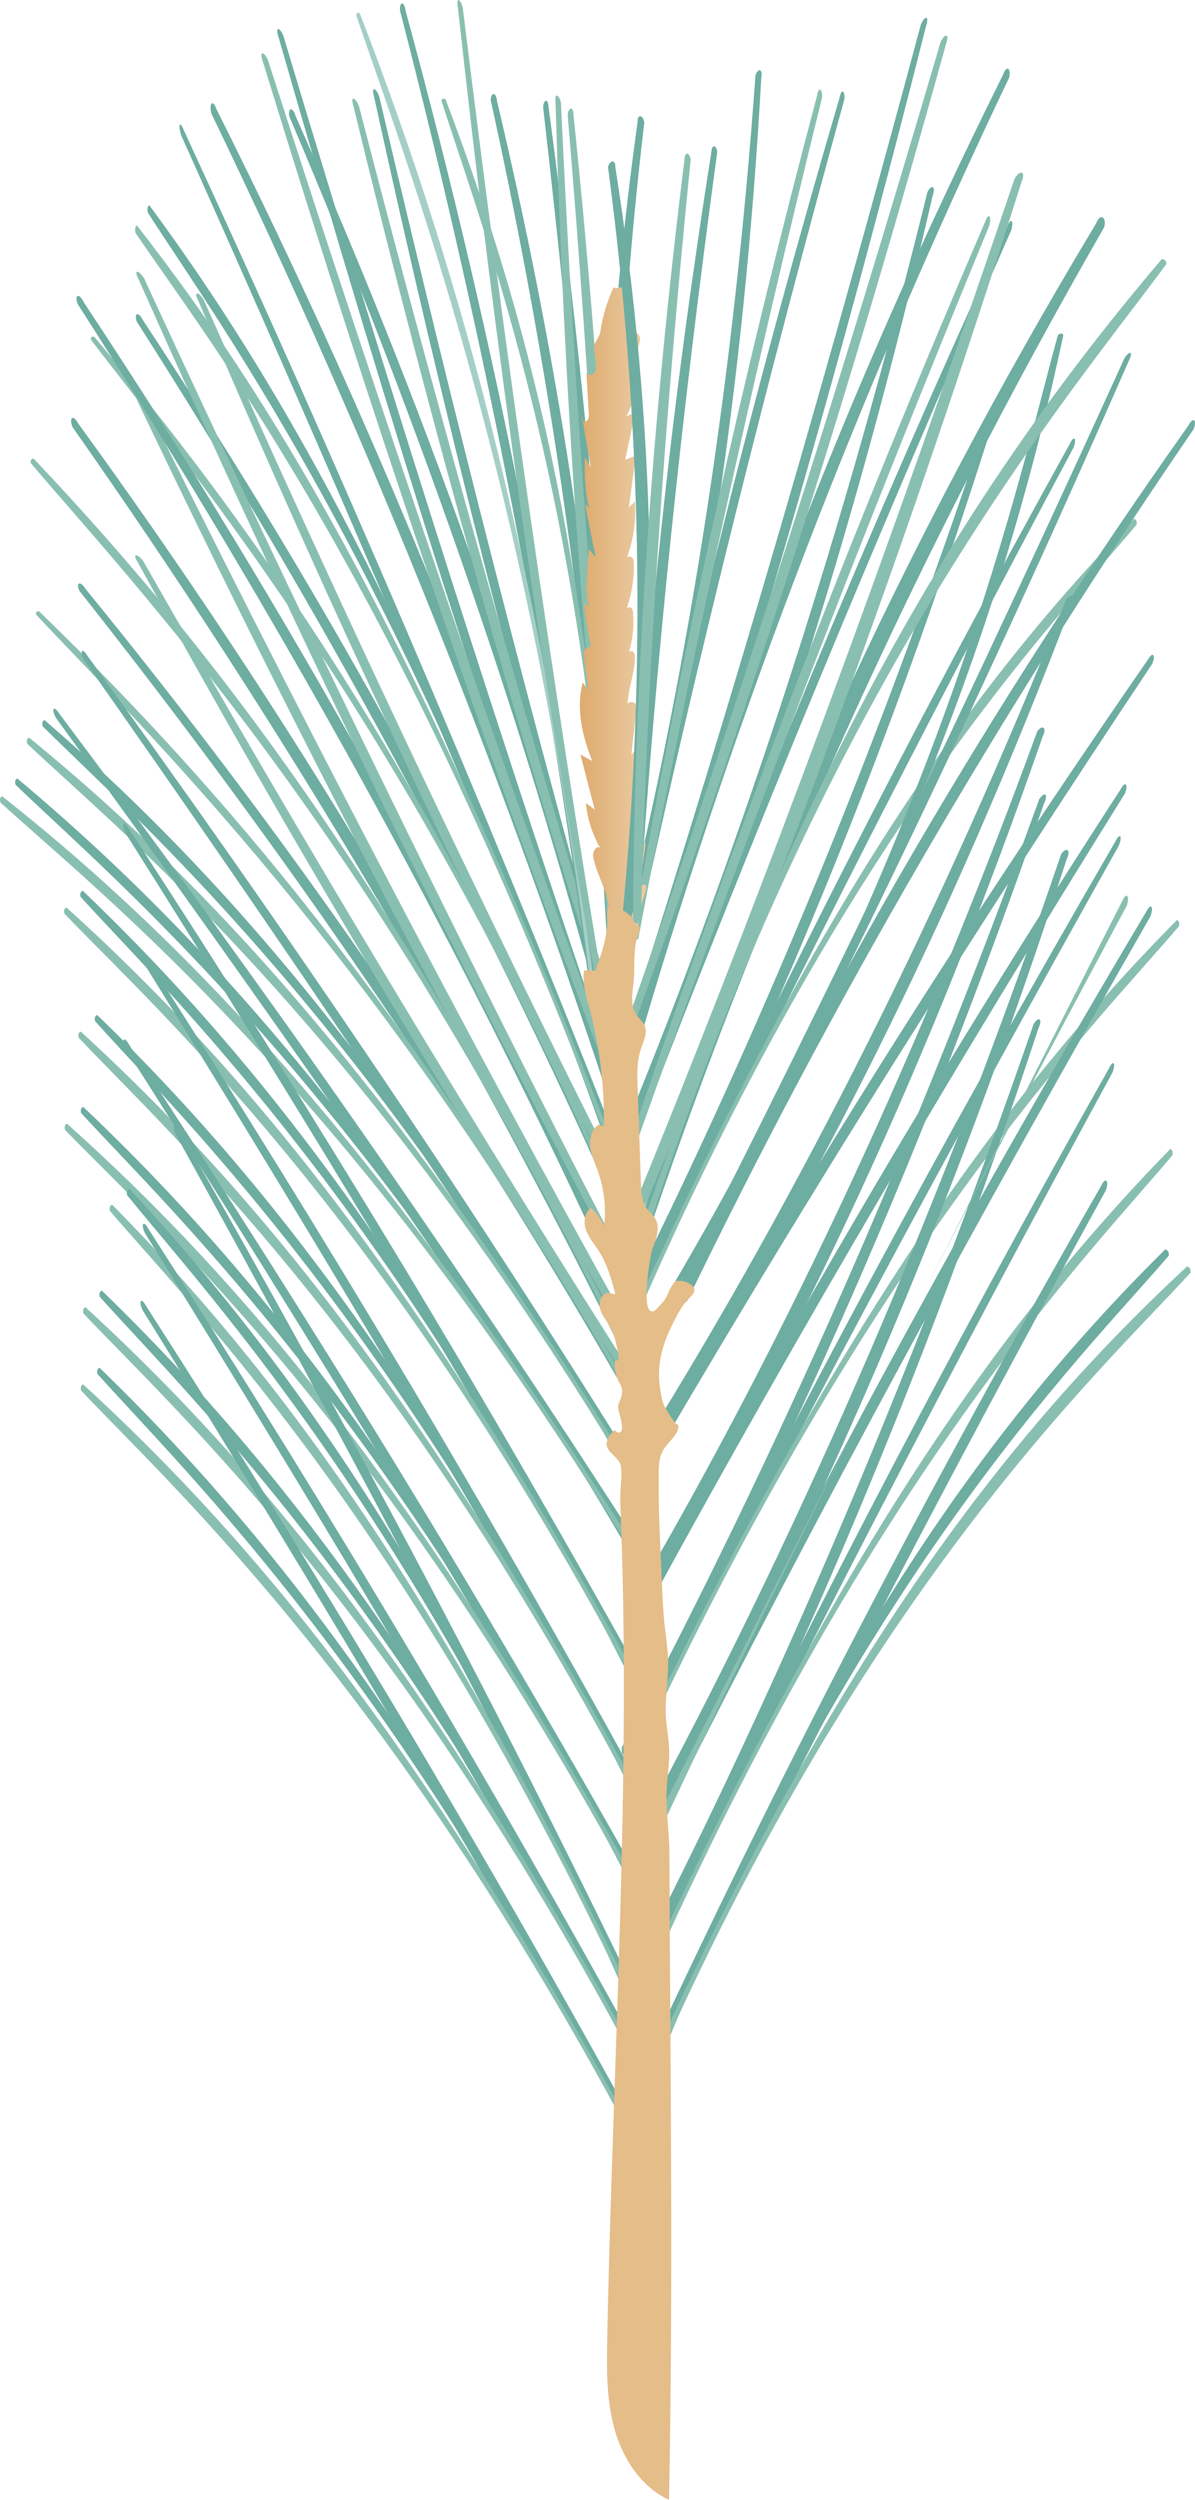 <?xml version="1.0" encoding="UTF-8"?><svg id="Layer_2" xmlns="http://www.w3.org/2000/svg" xmlns:xlink="http://www.w3.org/1999/xlink" viewBox="0 0 413.17 863.69"><defs><linearGradient id="linear-gradient" x1="200.51" y1="211.58" x2="223.49" y2="211.58" gradientUnits="userSpaceOnUse"><stop offset="0" stop-color="#deab6e"/><stop offset=".99" stop-color="#eacca5"/></linearGradient></defs><g id="Layer_17"><path d="M211.88,318.09c-4.83-91.6-13.14-185.48-24.1-281.08.16-2.61,1.74-3.23,1.88-.11,12.71,95.1,21.21,188.88,24.59,281.05-.65,1.93-1.46,1.75-2.37.14Z" style="fill:#6eada1; stroke-width:0px;"/><path d="M217.31,320.47c-7.45-90.68-5.74-183.6,5.46-278.18-.43-2.57-2.44-3.12-2.34-.05-13.22,94.85-15.26,187.64-6.07,278.17.97,1.88,1.96,1.68,2.95.06Z" style="fill:#6eada1; stroke-width:0px;"/><path d="M211.34,321.14c-1.7-91.68-7.01-185.69-15.07-281.48.27-2.61,1.97-3.2,2-.08,9.93,95.31,15.45,189.23,15.59,281.46-.76,1.92-1.61,1.72-2.52.1Z" style="fill:#89bfb1; stroke-width:0px;"/><path d="M217.84,483.79c-53.78-93.85-117.27-187.28-190.34-279.6-1.33-2.72.1-3.88,2.07-.74,75.07,92,138.76,185.2,190.88,279.4.38,2.19-.64,2.27-2.6.93Z" style="fill:#6eada1; stroke-width:0px;"/><path d="M218.25,483.79C132.98,331.44,45.89,248.13,12.5,212.36c-.21-.91.18-1.25,1.04-1.14,71.69,69.34,133.86,146.98,206.61,272.62.07.63-.75.92-1.9-.05Z" style="fill:#89bfb1; stroke-width:0px;"/><path d="M223.63,482.71c-59.6-93.17-117.52-189.76-174.16-288.96-1.98-2.56-3.89-2.65-1.84.51,54.64,99.26,112.31,195.82,173.68,289.09,1.96,1.72,2.59,1.27,2.32-.64Z" style="fill:#89bfb1; stroke-width:0px;"/><path d="M209.2,409.38c-44.21-98.89-98.19-198.54-161.9-298.25-1.05-2.84.51-3.8,2.15-.47,65.74,99.64,119.95,199.09,162.46,298.13.16,2.2-.87,2.16-2.7.6Z" style="fill:#6eada1; stroke-width:0px;"/><path d="M209.62,409.43C139.89,249.15,61.2,156.6,31.43,117.34c-.11-.92.31-1.21,1.16-.99,64.69,76.93,118.99,160.88,178.93,293.35,0,.63-.85.82-1.9-.28Z" style="fill:#89bfb1; stroke-width:0px;"/><path d="M215.12,409.02c-50.11-98.93-98.18-201.01-144.71-305.51-1.72-2.76-3.63-3.08-1.9.27,44.51,104.32,92.34,206.34,144.22,305.58,1.79,1.93,2.47,1.56,2.39-.35Z" style="fill:#89bfb1; stroke-width:0px;"/><path d="M214.78,358.25c-30.13-105.83-57.82-214.36-83.67-324.96-1.14-3.01-2.87-3.68-1.82-.08,24,110.05,51.48,218.49,83.19,324.94,1.34,2.21,2.04,1.98,2.29.1Z" style="fill:#6eada1; stroke-width:0px;"/><path d="M210.54,361.13c-27.3-104.82-64.11-212.01-110.5-320.87-.57-2.98,1.13-3.67,2.19-.11,48.41,109.12,85.48,216.14,111.07,320.84-.21,2.2-1.22,1.98-2.77.14Z" style="fill:#6eada1; stroke-width:0px;"/><path d="M216.44,361.76c-33.11-105.83-63.69-214.45-92.35-325.19-1.24-3-3.07-3.64-1.92-.04,26.7,110.23,57.05,218.75,91.85,325.18,1.45,2.19,2.17,1.95,2.42.05Z" style="fill:#89bfb1; stroke-width:0px;"/><path d="M219.5,453.95c47.23-99.38,98.08-199.18,151.68-299.32,1.13-3.01.28-4.66-1.31-1.26-54.63,98.51-105.57,198.09-152.02,298.99-.45,2.55.22,2.83,1.65,1.59Z" style="fill:#6eada1; stroke-width:0px;"/><path d="M214.42,453.31c48.7-96.76,91.81-201.57,128.82-313.96,1.54-2.61,3.27-2.01,1.72,1.36-35.67,113.92-78.48,218.78-128.37,314.32-1.61,1.51-2.22.69-2.17-1.72Z" style="fill:#6eada1; stroke-width:0px;"/><path d="M218.96,457.87c73.26-169.68,146-243.14,173.99-276.59.19-1.16-.11-1.81-.81-2.07-59.89,61.52-112.34,139.04-174.72,277.82-.08.84.58,1.63,1.53.84Z" style="fill:#89bfb1; stroke-width:0px;"/><path d="M220.11,604.35c52.2-103.66,108.07-207.77,166.73-312.21,1.28-3.14.49-4.86-1.27-1.32-59.63,102.75-115.59,206.62-167.06,311.87-.57,2.66.1,2.96,1.6,1.66Z" style="fill:#6eada1; stroke-width:0px;"/><path d="M215,603.69c53.56-100.93,101.83-210.26,144.28-327.52,1.67-2.73,3.39-2.1,1.68,1.43-41.17,118.85-89.14,228.24-143.85,327.89-1.69,1.58-2.28.71-2.12-1.8Z" style="fill:#6eada1; stroke-width:0px;"/><path d="M219.39,608.45c81.66-177.01,158.47-253.58,188.26-288.47.25-1.21-.03-1.89-.72-2.16-63.29,64.13-119.78,144.98-189.05,289.75-.11.87.51,1.71,1.51.88Z" style="fill:#89bfb1; stroke-width:0px;"/><path d="M221.4,389.56c39.47-102.71,82.51-206.12,128.26-310.08.9-3.09-.08-4.66-1.4-1.16-46.91,102.41-90.06,205.61-128.63,309.78-.25,2.58.44,2.81,1.77,1.46Z" style="fill:#6eada1; stroke-width:0px;"/><path d="M216.29,389.32c41.13-100.21,76.07-208.02,104.35-322.92,1.33-2.72,3.1-2.26,1.82,1.23-26.83,116.32-61.47,224.16-103.88,323.24-1.49,1.63-2.16.85-2.3-1.55Z" style="fill:#6eada1; stroke-width:0px;"/><path d="M220.62,393.36c37.09-104.51,77.87-209.72,121.46-315.47.81-3.15-.27-4.75-1.51-1.19-44.85,104.17-85.76,209.17-121.85,315.16-.16,2.62.57,2.86,1.9,1.49Z" style="fill:#89bfb1; stroke-width:0px;"/><path d="M220.84,320.67c20.59-94.5,44.55-190.01,71.08-286.29.33-2.81-.9-4.09-1.58-.87-27.92,95.04-52.03,190.37-71.49,286.06.21,2.29.92,2.42,1.99,1.09Z" style="fill:#6eada1; stroke-width:0px;"/><path d="M215.79,321.01c22.65-92.49,37.92-190.99,45.42-295,.82-2.54,2.64-2.32,2,.88-5.83,105.11-20.79,203.6-44.9,295.23-1.17,1.59-1.97.98-2.52-1.11Z" style="fill:#6eada1; stroke-width:0px;"/><path d="M220.74,324.09c17.94-95.83,39.38-192.68,63.47-290.3.24-2.85-1.1-4.15-1.68-.88-25.6,96.37-47.2,193.04-63.91,290.07.3,2.32,1.06,2.45,2.12,1.11Z" style="fill:#89bfb1; stroke-width:0px;"/><path d="M210.1,330.3c-4.61-95.11-18.02-193.88-40.44-295.72.07-2.67,1.87-2.97,2.17.28,24.33,102.42,38.03,201.09,41,295.8-.67,1.86-1.61,1.5-2.73-.35Z" style="fill:#6eada1; stroke-width:0px;"/><path d="M210.47,330.48c-5.69-153.55-44.67-254.16-57.85-295.71.24-.79.73-.9,1.44-.46,31.73,83.4,51.23,169.35,58.06,296.98-.23.52-1.09.41-1.66-.82Z" style="fill:#89bfb1; stroke-width:0px;"/><path d="M215.73,331.85c-10.08-96.97-17.1-195.91-21.79-296.35-.58-2.8-2.23-3.66-1.87-.36,2.89,99.67,9.71,198.48,21.31,296.26.95,2.14,1.71,2.05,2.35.46Z" style="fill:#89bfb1; stroke-width:0px;"/><path d="M231.18,446.58c96.77-164.21,121.25-282.74,134.58-330.78.79-.77,1.41-.72,1.9-.04-20.94,98.08-57.09,195.05-135.19,332.2-.6.48-1.48.1-1.28-1.38Z" style="fill:#6eada1; stroke-width:0px;"/><path d="M234.87,443.9c52.49-102.69,103.67-209.72,153.86-320.06,1.73-2.77,3.33-2.59,1.53.88-48.51,110.72-99.49,217.76-153.46,320.29-1.69,1.76-2.2,1.13-1.92-1.11Z" style="fill:#6eada1; stroke-width:0px;"/><path d="M237.63,449.41c49.89-103.08,108.27-203.71,175.03-301.08,1.25-3.04.02-4.72-1.79-1.3-68.5,96.59-127.06,196.9-175.5,300.75-.4,2.58.49,2.88,2.25,1.64Z" style="fill:#6eada1; stroke-width:0px;"/><path d="M212.39,461.58c-53.07-106.98-115.54-211.92-187.29-313.98-1.32-3.14.06-4.78,1.99-1.23,73.68,101.35,136.34,205.97,187.81,313.66.39,2.63-.59,2.89-2.51,1.55Z" style="fill:#6eada1; stroke-width:0px;"/><path d="M212.8,461.51C128.62,287.53,43.37,198.76,10.66,160.01c-.21-1.09.16-1.57.99-1.56,70.17,74.01,131.21,159.73,202.98,302.83.08.76-.72,1.25-1.84.24Z" style="fill:#89bfb1; stroke-width:0px;"/><path d="M218,459.35c-58.7-105.23-115.81-214.93-171.7-328.04-1.94-2.84-3.8-2.65-1.78.91,53.96,113.5,110.82,223.2,171.24,328.27,1.92,1.8,2.52,1.15,2.24-1.15Z" style="fill:#89bfb1; stroke-width:0px;"/><path d="M207.18,431.28C156.98,322.93,96.85,213.94,26.87,105.07c-1.22-3.12.3-4.21,2.15-.57,72.03,108.75,132.38,217.51,180.87,326.06.28,2.43-.77,2.4-2.71.71Z" style="fill:#6eada1; stroke-width:0px;"/><path d="M213.15,430.77c-56.17-108.27-110.45-220.07-163.3-334.56-1.89-3.01-3.84-3.33-1.91.34,50.8,114.34,104.83,226.08,162.8,334.65,1.92,2.09,2.58,1.68,2.4-.43Z" style="fill:#89bfb1; stroke-width:0px;"/><path d="M217.85,386.52c-41.44-120.2-81.28-245.33-119.89-374.21-1.41-3.25-2.96-3.13-1.53.94,36.99,129.24,76.62,254.36,119.49,374.46,1.46,2.1,2,1.4,1.92-1.19Z" style="fill:#6eada1; stroke-width:0px;"/><path d="M214.76,392.71c-38.93-120.53-86.16-238.64-141.63-353.37-.94-3.54.37-5.42,1.81-1.42,57.19,113.91,104.61,231.65,142.1,353,.17,2.98-.71,3.28-2.28,1.79Z" style="fill:#6eada1; stroke-width:0px;"/><path d="M219.77,390.12c-43.93-118.48-86.19-242.05-127.16-369.49-1.5-3.19-3.12-2.96-1.61,1.05,39.27,127.91,81.31,251.48,126.75,369.76,1.54,2.02,2.11,1.27,2.02-1.33Z" style="fill:#89bfb1; stroke-width:0px;"/><path d="M211.59,400.41C140.68,198.59,76.21,112.71,51.08,73.4c-.23-1.39-.02-2.19.53-2.52,53.15,71.97,101.17,163.49,161.19,328.47.11,1-.37,1.99-1.21,1.07Z" style="fill:#6eada1; stroke-width:0px;"/><path d="M211.05,394.35C164.36,278.71,114.65,162.84,62.66,46.78c-1.17-3.53-.59-5.57.98-1.61,52.71,114.03,102.48,229.63,148.65,347.15.57,3.02.04,3.42-1.23,2.03Z" style="fill:#6eada1; stroke-width:0px;"/><path d="M211.8,399.01C138.16,201,72.5,118.43,46.83,80.42c-.25-1.38-.05-2.18.5-2.54,54.14,69.23,103.42,158.24,165.67,320.01.13,1-.35,2.01-1.2,1.13Z" style="fill:#89bfb1; stroke-width:0px;"/><path d="M218.32,350.71c35.45-110.5,68.62-224.9,100.07-342.27,1.29-3.05,3.04-3.23,1.81.51-29.58,117.37-62.53,231.72-99.59,342.4-1.45,2.07-2.13,1.57-2.28-.65Z" style="fill:#6eada1; stroke-width:0px;"/><path d="M222.39,355.41c32.59-110.3,74.75-220.12,126.54-328.63.72-3.2-.93-4.55-2.18-.86-53.81,108.13-96.22,217.68-127.11,328.4.09,2.57,1.11,2.67,2.74,1.09Z" style="fill:#6eada1; stroke-width:0px;"/><path d="M216.49,354.15c38.42-109.51,74.47-223.04,108.71-339.62,1.39-3.01,3.24-3.12,1.91.59-32.27,116.66-68.09,230.15-108.22,339.77-1.55,2.02-2.26,1.49-2.41-.75Z" style="fill:#89bfb1; stroke-width:0px;"/><path d="M225.17,423.14c39.75-117,91.93-232.19,156.62-344.66.86-3.43-1.31-5.13-2.84-1.24-67.31,111.79-119.82,226.65-157.36,344.34.18,2.84,1.5,3.08,3.58,1.56Z" style="fill:#6eada1; stroke-width:0px;"/><path d="M224.64,423.09c61.95-190.19,147.15-288.95,178.64-331.88-.02-1.18-.61-1.67-1.66-1.64-69.9,82.3-125.21,176.8-179.37,333.34.1.82,1.23,1.32,2.39.18Z" style="fill:#89bfb1; stroke-width:0px;"/><path d="M217.49,420.97c47.33-115.35,91.49-235.44,133.25-359.13,1.73-3.12,4.13-3,2.49.91-39.2,124.04-83.05,244.11-132.6,359.36-1.97,2.01-2.9,1.34-3.14-1.14Z" style="fill:#89bfb1; stroke-width:0px;"/><path d="M204.51,346.52c-13.82-110.93-35.84-225.45-66.2-342.83-.21-3.13,1.36-3.63,1.96.15,32.12,117.9,54.39,232.28,66.71,342.87-.4,2.23-1.28,1.89-2.47-.19Z" style="fill:#6eada1; stroke-width:0px;"/><path d="M204.86,346.69C184.12,167.44,139.14,52.84,123.17,5.27c.13-.95.56-1.11,1.24-.65,36.77,95.06,62.9,194.07,82.02,342.89-.15.63-.93.57-1.56-.82Z" style="fill:#a5cfc6; stroke-width:0px;"/><path d="M209.68,347.87c-18.88-112.68-35.23-227.9-49.67-345.07-.8-3.23-2.36-4.11-1.7-.28,12.75,116.41,28.91,231.5,49.23,345,1.07,2.43,1.74,2.26,2.14.35Z" style="fill:#89bfb1; stroke-width:0px;"/><path d="M225.63,524.7C131.46,355.06,47.56,283.68,14.75,250.91c-.32-1.17-.07-1.86.64-2.15,69.19,59.83,132.17,136.38,211.78,275.01.16.85-.44,1.7-1.53.94Z" style="fill:#6eada1; stroke-width:0px;"/><path d="M224.84,519.57c-61.71-97.06-127.27-194.25-195.76-291.53-1.55-2.97-.86-4.71,1.22-1.39,69.37,95.55,135.01,192.5,196.08,291.17.78,2.55.11,2.9-1.54,1.76Z" style="fill:#6eada1; stroke-width:0px;"/><path d="M225.88,523.51C128.28,357.16,42.92,288.63,9.44,256.98c-.34-1.16-.1-1.85.6-2.17,70.41,57.48,134.95,131.87,217.36,267.72.18.84-.41,1.71-1.51.99Z" style="fill:#89bfb1; stroke-width:0px;"/><path d="M220.66,541.46C123.75,373.35,38.71,303.34,5.38,271.11c-.34-1.17-.1-1.86.6-2.16,70.14,58.7,134.35,134.23,216.19,271.55.18.85-.42,1.71-1.51.96Z" style="fill:#6eada1; stroke-width:0px;"/><path d="M219.78,536.33c-63.27-96.05-130.39-192.16-200.45-288.33-1.6-2.94-.93-4.7,1.2-1.41,70.91,94.41,138.1,190.29,200.76,287.97.82,2.54.16,2.9-1.51,1.78Z" style="fill:#6eada1; stroke-width:0px;"/><path d="M220.89,540.26C120.61,375.51,34.16,308.37.17,277.26c-.36-1.16-.13-1.85.56-2.18,71.33,56.33,137.06,129.67,221.65,264.17.19.84-.38,1.72-1.49,1.01Z" style="fill:#89bfb1; stroke-width:0px;"/><path d="M224.85,593.8C139.24,419.67,59,344.21,27.86,309.84c-.26-1.19.03-1.86.74-2.12,66.12,63.2,125.21,142.79,197.82,285.21.12.86-.53,1.67-1.57.86Z" style="fill:#6eada1; stroke-width:0px;"/><path d="M224.31,588.63c-56.8-100.01-117.44-200.34-181-300.92-1.4-3.04-.62-4.75,1.29-1.33,64.53,98.88,125.25,198.99,181.33,300.58.65,2.59-.03,2.9-1.63,1.68Z" style="fill:#6eada1; stroke-width:0px;"/><path d="M225.16,592.62C135.96,421.61,54.12,348.92,22.26,315.64c-.28-1.18-.01-1.86.7-2.14,67.46,60.91,128.22,138.43,203.75,278.21.14.85-.49,1.69-1.56.91Z" style="fill:#89bfb1; stroke-width:0px;"/><path d="M227.84,638.1C143.45,463.38,63.75,387.35,32.86,352.77c-.25-1.19.04-1.86.76-2.11,65.67,63.66,124.2,143.67,195.8,286.6.12.86-.54,1.67-1.58.85Z" style="fill:#6eada1; stroke-width:0px;"/><path d="M227.33,632.93c-56.09-100.41-116.02-201.17-178.87-302.19-1.38-3.05-.59-4.75,1.3-1.32,63.83,99.34,123.85,199.86,179.21,301.85.64,2.59-.06,2.9-1.64,1.67Z" style="fill:#6eada1; stroke-width:0px;"/><path d="M228.15,636.92C140.17,465.3,58.84,392.03,27.21,358.52c-.28-1.18,0-1.86.72-2.13,67.03,61.39,127.24,139.33,201.79,279.64.13.85-.51,1.68-1.56.9Z" style="fill:#89bfb1; stroke-width:0px;"/><path d="M227.65,501.24c53.31-90.99,110.51-181.57,170.68-271.82,1.29-2.83.41-4.73-1.38-1.61-61.23,88.34-118.54,178.66-171.04,271.4-.55,2.51.17,2.97,1.74,2.03Z" style="fill:#6eada1; stroke-width:0px;"/><path d="M222.2,499.37c54.81-87.95,103.83-185.52,146.48-292.34,1.72-2.32,3.56-1.29,1.82,1.81-41.25,108.71-89.94,206.4-146,292.81-1.77,1.17-2.41.18-2.29-2.29Z" style="fill:#6eada1; stroke-width:0px;"/><path d="M226.44,550.94c50.57-92.54,105.05-184.78,162.5-276.79,1.21-2.87.27-4.74-1.42-1.57-58.57,90.12-113.16,182.12-162.87,276.39-.47,2.53.26,2.96,1.79,1.98Z" style="fill:#6eada1; stroke-width:0px;"/><path d="M220.94,549.24c52.17-89.55,98.25-188.53,137.69-296.58,1.65-2.37,3.52-1.4,1.87,1.76-37.99,109.9-83.74,209-137.21,297.04-1.73,1.23-2.4.25-2.36-2.22Z" style="fill:#6eada1; stroke-width:0px;"/><path d="M224.21,680.83c50.15-103.09,103.91-206.54,160.41-310.26,1.22-3.13.43-4.88-1.26-1.36-57.46,101.99-111.31,205.2-160.73,309.91-.53,2.66.13,2.98,1.59,1.71Z" style="fill:#6eada1; stroke-width:0px;"/><path d="M219.18,680.03c51.52-100.3,97.76-209.21,138.19-326.24,1.61-2.7,3.31-2.03,1.67,1.48-39.15,118.66-85.09,227.63-137.76,326.62-1.64,1.55-2.23.66-2.1-1.86Z" style="fill:#6eada1; stroke-width:0px;"/><path d="M223.55,684.93c78.3-176.22,152.92-251.42,181.81-285.81.23-1.21-.05-1.91-.73-2.19-61.48,63.01-116.1,143.02-182.57,287.08-.1.88.52,1.73,1.5.92Z" style="fill:#89bfb1; stroke-width:0px;"/><path d="M230.56,625.99c52.05-103.21,108.09-206.31,167.17-309.34,1.25-3.18.3-5.15-1.45-1.62-60.21,101.05-116.36,203.89-167.54,308.92-.49,2.77.25,3.19,1.82,2.04Z" style="fill:#6eada1; stroke-width:0px;"/><path d="M224.95,624.47c53.67-100.05,101.17-209.98,141.93-329.34,1.69-2.67,3.6-1.72,1.9,1.8-39.28,121.28-86.45,231.31-141.44,329.8-1.77,1.43-2.45.41-2.4-2.26Z" style="fill:#6eada1; stroke-width:0px;"/><path d="M227.42,627.87c-.4,2.84.39,3.29,1.97,2.11,49.58-105.77,103.29-211.41,160.13-316.95,1.16-3.26.1-5.29-1.56-1.67" style="fill:#89bfb1; stroke-width:0px;"/><path d="M226.33,667.57C139.92,493.83,59.34,418.74,28.04,384.52c-.27-1.19.02-1.86.73-2.12,66.41,62.89,125.87,142.22,199.12,284.3.13.86-.52,1.68-1.57.87Z" style="fill:#6eada1; stroke-width:0px;"/><path d="M225.77,662.4c-57.26-99.75-118.36-199.8-182.38-300.09-1.42-3.03-.64-4.75,1.29-1.34,64.98,98.59,126.16,198.41,182.71,299.74.67,2.59-.02,2.9-1.62,1.68Z" style="fill:#6eada1; stroke-width:0px;"/><path d="M226.64,666.39C136.66,495.79,54.48,423.47,22.47,390.34c-.29-1.18-.02-1.86.69-2.14,67.74,60.6,128.85,137.84,205.03,277.27.14.85-.49,1.69-1.55.92Z" style="fill:#89bfb1; stroke-width:0px;"/><path d="M224.24,707.64c-75.46-178.76-151.23-258.71-180.34-294.81-.19-1.2.13-1.85.86-2.07,62.38,66.89,116.8,149.75,181.1,296.11.07.86-.62,1.64-1.62.77Z" style="fill:#6eada1; stroke-width:0px;"/><path d="M224,702.45c-50.96-103.11-105.73-206.76-163.4-310.83-1.23-3.12-.35-4.78,1.37-1.25,58.74,102.43,113.61,205.86,163.76,310.5.5,2.62-.2,2.89-1.72,1.58Z" style="fill:#6eada1; stroke-width:0px;"/><path d="M224.62,706.48c-79.22-175.85-156.75-253.13-186.65-288.18-.22-1.19.1-1.85.82-2.1,63.85,64.69,120.05,145.57,187.43,289.46.09.86-.59,1.66-1.61.82Z" style="fill:#89bfb1; stroke-width:0px;"/><path d="M229.45,733.33c-84.38-174.73-164.09-250.75-194.98-285.34-.25-1.19.04-1.86.76-2.11,65.67,63.66,124.2,143.67,195.8,286.6.12.86-.54,1.67-1.58.85Z" style="fill:#6eada1; stroke-width:0px;"/><path d="M228.95,728.16c-56.09-100.41-116.02-201.17-178.87-302.19-1.38-3.05-.59-4.75,1.3-1.32,63.83,99.34,123.85,199.86,179.21,301.85.64,2.59-.06,2.9-1.64,1.67Z" style="fill:#6eada1; stroke-width:0px;"/><path d="M229.77,732.15C141.78,560.53,60.45,487.26,28.83,453.75c-.28-1.18,0-1.86.72-2.13,67.03,61.39,127.24,139.33,201.79,279.64.13.85-.51,1.68-1.56.9Z" style="fill:#89bfb1; stroke-width:0px;"/><path d="M228.64,759.97c-84.38-174.73-164.09-250.75-194.98-285.34-.25-1.19.04-1.86.76-2.11,65.67,63.66,124.2,143.67,195.8,286.6.12.86-.54,1.67-1.58.85Z" style="fill:#6eada1; stroke-width:0px;"/><path d="M228.14,754.79c-56.09-100.41-116.02-201.17-178.87-302.19-1.38-3.05-.59-4.75,1.3-1.32,63.83,99.34,123.85,199.86,179.21,301.85.64,2.59-.06,2.9-1.64,1.67Z" style="fill:#6eada1; stroke-width:0px;"/><path d="M228.96,758.79c-87.99-171.63-169.32-244.9-200.94-278.4-.28-1.18,0-1.86.72-2.13,67.03,61.39,127.24,139.33,201.79,279.64.13.85-.51,1.68-1.56.9Z" style="fill:#89bfb1; stroke-width:0px;"/><path d="M221.23,728.94c71.05-180.56,152.22-259.33,182.88-295.14.11-1.23-.34-1.92-1.22-2.18-66.72,65.96-122.5,148.73-183.63,296.44,0,.89.89,1.72,1.98.87Z" style="fill:#6eada1; stroke-width:0px;"/><path d="M221,723.6c49.72-103.8,103.87-207.97,161.38-312.44,1.13-3.15-.07-4.9-1.73-1.36-58.93,102.73-113.22,206.67-161.83,312.08-.33,2.68.52,2.99,2.18,1.71Z" style="fill:#6eada1; stroke-width:0px;"/><path d="M220.67,727.73c75.76-177.38,159.26-253.32,190.94-288.02.14-1.22-.29-1.91-1.18-2.2-68.66,63.62-126.73,144.27-191.73,289.29-.02.88.86,1.73,1.97.92Z" style="fill:#89bfb1; stroke-width:0px;"/><path d="M221.3,116.99c-.02-.3-.08-.59-.19-.87-.41-1.02-1.86-1.72-2.77-1.05.68-4.98-.05-10.11-2.09-14.75-.15-.34-.33-.71-.68-.89-1.07-.57-3.05.77-3.34-.34-2.35,5.02-3.94,10.35-4.71,15.78-.23,1.6-1.96,3-2.05,5.06-.08,1.87.49,4.13.55,6.09.03,1.07.05,2.27-.74,3.06s-2.64.43-2.54-.64c.27,4.82.54,9.63.82,14.45.05.97.02,2.12-.84,2.66s-2.31-.69-1.48-1.27c1.02,5.73,2.03,11.46,3.05,17.19-.69-1.19-1.39-2.39-2.08-3.58-.17,6.11.06,12.28,1.63,18.26-.19-.74-.76-1.39-1.5-1.71,1.19,6.02,2.38,12.03,3.57,18.05-.79-.94-1.58-1.89-2.37-2.83.03,2.96-1.89,18.62.58,20.29-.75-.51-1.5-1.01-2.26-1.52.62,5.09,1.44,10.15,2.46,15.19-.85-.34-1.87.27-2.23,1.07s-.26,1.71-.14,2.57c.5,3.74,1,7.49,1.49,11.23-.65-.9-1.3-1.8-1.96-2.7-2.37,9.02-.14,18.6,3.28,27.12-1.36-.75-2.72-1.49-4.07-2.24,1.64,6.34,3.27,12.68,4.91,19.02-1.01-.75-2.02-1.51-3.02-2.26.49,5.45,2.2,10.81,4.99,15.62-1.07-1.39-2.8,1.16-2.5,2.85,1.18,6.56,5.56,12.56,5.42,19.3-.05,2.49-.27,4.77.12,7.28,1.35-.35,1.24-2.35,2.42-3.06.41.14.84.24,1.21.45.93.53,1.27,1.61,1.73,2.53s1.38,1.88,2.45,1.66c.83-.16,1.32-.96,1.62-1.71.63-1.59.85-3.33.64-5.01-.04-.34-.1-.69-.09-1.03.02-.45.17-.88.31-1.31.87-2.55,1.76-5.05,2.46-7.65.16-.6.23-1.41-.37-1.68-.63-.29-1.3.35-1.54.96s-.38,1.35-.99,1.68c1.12-5.45,2.02-10.94,2.71-16.45.02-.19.05-.4-.03-.58-.36-.82-1.67.05-1.9.91s-.8,2.05-1.67,1.7c.2-.76,4.92-18.03,1.05-17.39-.97-.39-2.01,1.3-.98,1.51,1.92-6.58,2.36-13.54,1.29-20.29-.88,1.04-1.76,2.08-2.64,3.12.56-4.98,1.12-9.97,1.68-14.95.11-1,.19-2.12-.51-2.89s-2.43-.56-2.45.44c.13-5.56,2.38-10.54,2.54-16.06.02-.84-.07-1.81-.81-2.29s-2.07.34-1.55,1.02c1.52-4.61,2.11-9.49,1.71-14.31-.05-.61-.14-1.28-.62-1.71s-1.45-.38-1.63.21c1.76-4.99,2.62-10.25,2.53-15.51-.01-.82-.1-1.75-.79-2.27s-2.05-.06-1.84.74c2.45-6.39,3.45-13.26,2.94-20.03-.69.69-1.38,1.38-2.07,2.07.81-5.96,1.62-11.92,2.42-17.87-1.22.47-2.45.93-3.67,1.4,1.16-5.47,2.33-10.94,3.49-16.41-1.01.46-2.03.92-3.04,1.38,2.57-5.04,3.88-10.64,3.8-16.22-.77.34-1.54.67-2.31,1.01.92-3.1,1.85-6.21,2.77-9.31.22-.75.45-1.55.4-2.32Z" style="fill:url(#linear-gradient); stroke-width:0px;"/><path d="M220.99,314.99c5.53-85.49,14.83-173.12,26.99-262.39-.16-2.43-1.87-3-2.02-.09-14.04,88.8-23.55,176.35-27.51,262.37.69,1.8,1.56,1.62,2.55.12Z" style="fill:#6eada1; stroke-width:0px;"/><path d="M215.12,317.24c8.36-84.65,6.84-171.32-4.9-259.47.47-2.4,2.64-2.93,2.53-.06,13.91,88.39,15.78,174.94,5.55,259.46-1.06,1.76-2.12,1.58-3.18.08Z" style="fill:#6eada1; stroke-width:0px;"/><path d="M221.56,317.83c2.16-85.54,8.22-173.28,17.25-262.69-.28-2.43-2.11-2.97-2.15-.06-11.05,88.98-17.34,176.64-17.81,262.68.81,1.78,1.73,1.6,2.71.08Z" style="fill:#89bfb1; stroke-width:0px;"/><path d="M230.48,595.88c-.12-1.04-.21-2.08-.27-3.13-.33-6.38.92-12.76.78-19.15-.1-4.2-.8-8.35-1.24-12.53-.43-4.05-.61-8.12-.8-12.19-.14-3.03-.28-6.06-.41-9.1-.42-9.29-.85-18.59-.79-27.9.02-3.68-.3-7.19,1.33-10.5,1.42-2.87,4.96-5.04,5.5-8.27.04-.26.05-.55-.11-.75-.14-.19-.39-.26-.58-.4-.99-.72-3.01-4.17-3.73-5.35-1.36-2.24-1.69-5.44-2.06-8.02-.99-7.05.97-14.04,4.04-20.34,1.49-3.06,3.15-6.4,5.39-8.95,1.5-1.71,4.75-3.74.35-6.12-.87-.47-1.85-.61-2.83-.63-.41,0-1.14-.25-1.54.12-1.34,1.25-2.17,3.3-2.92,4.97-.85,1.87-2.36,3.35-3.83,4.78-.25.24-.52.5-.85.59-4.6,1.35-1.18-19.01-.4-21.27,1.22-3.51,2.94-7.5,1.06-10.71-.75-1.29-1.99-2.22-2.88-3.42-1.81-2.44-1.99-5.69-2.09-8.73-.38-11-.77-22-1.15-33-.16-4.55-.3-9.23,1.16-13.54.88-2.59,2.33-5.35,1.32-7.89-.62-1.54-2.04-2.61-2.96-3.99-1.99-2.98-1.43-6.9-.98-10.45.67-5.26-.24-11.47,1.44-16.48.3-.89.69-1.76.75-2.69.02-.32-.01-.68-.24-.89-.17-.16-.41-.21-.62-.29-1.16-.43-1.2-1.56-1.76-2.46-.69-1.11-1.56-1.6-2.61-2.33-.18-.13-.33-.29-.53-.38-.16-.07-.34-.09-.51-.08-.48.02-.95.21-1.31.53-.1.09-.21.2-.34.22-.1.02-.2-.02-.3-.05-.83-.31-1.59-.82-2.19-1.47-.19-.2-.54-.42-.7-.2-.05.07-.06.17-.06.25-.04,1.45-.21,2.96-.07,4.41.17,1.87-.26,3.94-.61,5.77-.76,3.92-2.08,7.72-3.52,11.44l-3.86-.06c-.7,4.08.56,8.21,1.64,12.21,3.67,13.59,5.43,27.69,5.21,41.76l-1.82-.72c-2.41,1.6-3.24,4.84-2.91,7.71.33,2.87,1.6,5.54,2.58,8.26,2.19,6.07,2.96,12.64,2.24,19.05-1.05-2.36-2.61-4.49-4.55-6.2-2.35,1.61-2.67,5.07-1.7,7.74.98,2.67,2.93,4.85,4.47,7.25,2.86,4.46,4.28,9.68,5.66,14.8l-2.61-.46c-2.29.38-3.27,3.32-2.67,5.56s2.22,4.04,3.37,6.05c1.75,3.07,2.38,6.63,2.99,10.11.1.57.16,1.26-.29,1.62-.45.36-1.3-.34-.84-.69-.49,3.04.12,6.24,1.68,8.89,1.06,1.8.77,3.79-.05,5.72-.22.51-.49,1.01-.6,1.56-.15.78.07,1.57.25,2.34.3,1.25,2.08,6.53.25,7.07-.64.19-1.4-.23-1.58-.87-1.44.99-2.49,2.53-2.88,4.23-.74,3.19,4.26,5.15,4.83,8.08.65,3.36-.33,8.5-.18,12.15,3.97,95.63-2.59,192.91-4.47,288.73-.21,10.68-.4,21.54,2.44,31.83s9.2,20.14,18.89,24.63c1.5-74.57.45-149.48.13-223.85-.03-7.63-1.43-15.23-.85-22.99.3-4.06.91-8.11.79-12.18-.09-2.95-.56-5.86-.89-8.79Z" style="fill:#e5bd89; stroke-width:0px;"/></g></svg>